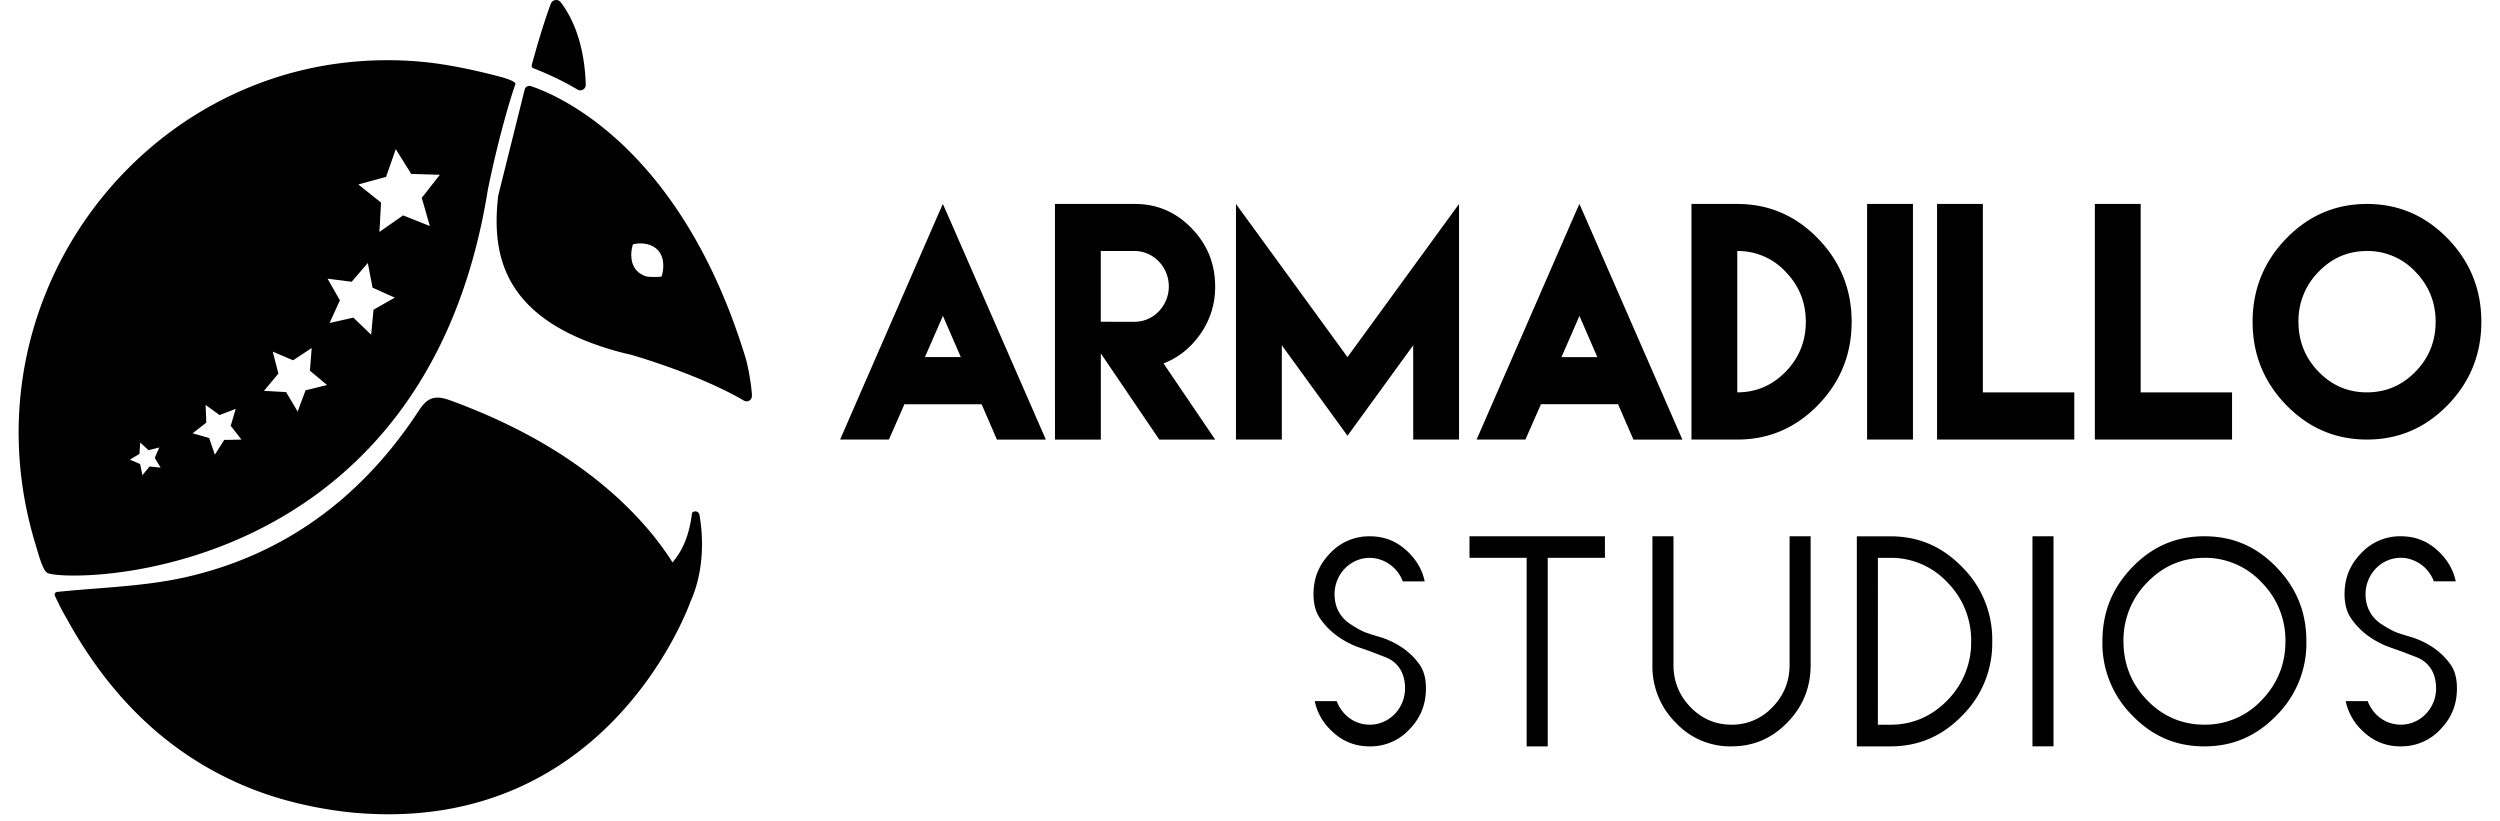 <svg xmlns="http://www.w3.org/2000/svg" fill="none" viewBox="0 0 67 22"><path fill="currentColor" d="M15.698 2.267a.15.15 0 0 1-.07.133.14.14 0 0 1-.147.002 8 8 0 0 0-1.19-.574.1.1 0 0 1-.031-.025.1.1 0 0 1-.012-.04l.002-.02c.226-.82.393-1.327.511-1.64a.16.16 0 0 1 .048-.068.15.15 0 0 1 .155-.023q.04.016.065.05c.528.7.652 1.6.669 2.205m3.046 11.519a.12.12 0 0 0-.088-.08.12.12 0 0 0-.11.039c-.102.864-.423 1.188-.52 1.329l-.134-.204-.036-.052-.11-.154-.059-.08-.055-.072a7 7 0 0 0-.207-.26 10 10 0 0 0-.48-.53l-.085-.087-.1-.097-.096-.093-.098-.092-.003-.002-.097-.088-.059-.052-.115-.1a10 10 0 0 0-.466-.377 12 12 0 0 0-.773-.545l-.137-.087a14 14 0 0 0-.516-.308l-.136-.076-.045-.024a13 13 0 0 0-.302-.16l-.13-.066-.139-.069-.15-.072-.166-.078a17 17 0 0 0-1.33-.542c-.37-.117-.557-.038-.776.295-1.52 2.326-3.601 3.87-6.262 4.469-1.113.25-2.273.272-3.437.393a.07.07 0 0 0-.053.035.07.07 0 0 0-.004.064 7 7 0 0 0 .303.59l.078.139a12 12 0 0 0 .726 1.142l.073.102.018.024.075.1q.168.223.345.43l.057.067q.028.035.06.07.09.104.184.204l.062.067.093.098q.25.258.515.494l.068.06q.45.392.947.721l.11.072.112.07a4 4 0 0 0 .227.136q.057.034.115.066a9 9 0 0 0 2.033.833l.126.033a5 5 0 0 0 .288.071 10 10 0 0 0 .781.15l.118.019q.228.032.462.056c1.599.148 2.943-.077 4.065-.51 3.457-1.332 4.809-4.642 4.993-5.14.015-.054.483-.93.24-2.341m-11.132-3.28-.301-.018.295.017h.006Zm12.542.088a6 6 0 0 0-.161-.968l-.004-.01c-1.734-5.702-5.064-7.078-5.763-7.308a.13.13 0 0 0-.102.01.13.13 0 0 0-.063.084l-.704 2.822q-.002.016-.005.026c-.113.938-.002 1.69.342 2.301q.162.286.383.529c.523.575 1.32 1.01 2.414 1.322a8 8 0 0 0 .412.103l.009.002c.049.016.724.208 1.515.519.499.195 1.043.437 1.508.709a.14.14 0 0 0 .201-.059.15.15 0 0 0 .016-.078zm-2.423-3.186-.05.01s-.267.015-.364-.011a.6.6 0 0 1-.254-.156.56.56 0 0 1-.132-.273.9.9 0 0 1 .032-.429.8.8 0 0 1 .413.004c.098.026.187.08.258.154a.55.55 0 0 1 .13.273.9.9 0 0 1-.033.428"/><path fill="currentColor" d="M13.49 2.08c-.334-.091-1.293-.34-2.154-.421a10 10 0 0 0-2.533.08C4.636 2.416 1.391 5.74.656 9.833c-.272 1.516-.2 3.138.3 4.77.061.204.179.648.291.732.089.277 10.089.593 11.826-10.244.294-1.442.613-2.473.739-2.837.024-.066-.257-.155-.322-.173ZM4.084 12.51l-.027-.003-.047-.005-.038.045-.003.003-.152.184-.05-.24v-.002l-.012-.057-.052-.021-.005-.003-.218-.092.203-.122h.001l.053-.032.004-.06v-.004l.018-.241.172.159.004.003.046.043.058-.015h.002l.228-.058-.096.222-.002.007-.022.052.032.052v.002l.124.206-.221-.024Zm2.149-.724-.162.003H6.01l-.034.053-.09.141-.128.204-.077-.228-.055-.16-.02-.06-.059-.017-.168-.048-.217-.062.188-.146.132-.103.047-.037-.002-.052-.007-.185-.01-.237.193.14.14.1.044.032.052-.022.159-.06.22-.085-.069.232-.047.163-.018.06.038.048.106.137.143.184zm2.304-1.411-.294.072-.053.013-.021.057-.108.286-.084.227-.122-.206-.156-.262-.031-.053-.047-.002-.01-.001-.005-.001-.296-.017-.235-.013.153-.184.195-.234.038-.046-.016-.06-.077-.301-.059-.227.21.09.007.002.33.141.05-.034.265-.175.182-.122-.017.23-.025.317-.005.062.045.038.233.195.182.152-.23.056ZM10.38 8.09l-.317.181-.053.03-.04.427v.003l-.023.24-.167-.162-.27-.258-.04-.039-.051.012-.356.08-.23.052.1-.22.15-.332.026-.057-.032-.054-.188-.331-.111-.194.218.028.382.048.047.006.041-.047.236-.275.156-.18.044.234.07.364.011.062.057.025.342.155.199.088zm1.26-3.216-.297.377-.04.048.016.057.134.469.066.232-.22-.087-.44-.176-.056-.021-.051.035-.39.273-.194.136.014-.234v-.006l.026-.492.003-.056-.047-.038-.376-.3-.185-.147.222-.061.462-.126.06-.016.02-.06.16-.456.079-.229.124.2.259.412.032.053.06.002h.002l.706.021zm-7.958 7.322.053-.031.004-.06a.12.12 0 0 1-.057.091m.07.24-.05-.022a.11.11 0 0 1 .061.078l-.01-.056Zm.183-.414.045.043.059-.015a.11.11 0 0 1-.104-.028m.074.48-.038.045a.11.11 0 0 1 .085-.04zm.153-.24a.1.1 0 0 1 .009-.04l-.022.05.031.052a.1.1 0 0 1-.018-.062m2.037-.91-.017.06.037.048a.12.12 0 0 1-.02-.108m-.19.438-.034.053a.12.12 0 0 1 .095-.053zm-.169-.699.044.033.053-.022a.1.1 0 0 1-.097-.01Zm-.236.647-.059-.016a.11.11 0 0 1 .079.076zm-.079-.464a.12.12 0 0 1-.045.089l.047-.037zm1.934-1.263-.015-.06a.12.12 0 0 1-.022.106zm.207.498-.046-.002a.12.12 0 0 1 .078.055zm.133-.878-.274-.117.33.142.05-.035a.11.11 0 0 1-.106.01m.39.83-.021.056a.12.12 0 0 1 .074-.07l-.053.013Zm.121-.59-.005.063.045.038a.12.12 0 0 1-.04-.1Zm.799-1.824-.032-.054a.12.12 0 0 1 .005.111zm.269-.503.047.006.041-.047a.12.12 0 0 1-.088.04Zm.092.968-.051.012a.1.1 0 0 1 .091.027zm.501-.866.012.061.057.025a.12.12 0 0 1-.068-.086Zm.04.655-.04.427.034-.365a.12.12 0 0 1 .059-.093zm.053-.03.312-.177.004-.004zm.1-2.88a.12.12 0 0 1 .043.093l.003-.056zm.122-.633.06-.016.02-.06a.1.1 0 0 1-.03.049.1.1 0 0 1-.05.027m.516 1.014-.05.036a.11.11 0 0 1 .106-.014zm.186-1.163.033.053.06.002a.12.12 0 0 1-.092-.055Zm.354.642-.039.048.016.057a.13.13 0 0 1 .024-.105Zm12.876 5.629-.395.9h-1.308l2.623-6.02.13-.294.133.298 2.628 6.017h-1.312l-.391-.905-.02-.042h-2.07zm1.532-1.31-.48-1.105-.482 1.105zm2.523.314V5.466h2.144q.887 0 1.517.65.632.65.632 1.56a2.17 2.17 0 0 1-.39 1.267q-.39.562-.993.797l1.384 2.041h-1.498l-1.567-2.31v2.31h-1.228l-.002-1.897Zm2.144-1.26a.9.9 0 0 0 .642-.283.96.96 0 0 0 .265-.666.96.96 0 0 0-.265-.665.9.9 0 0 0-.642-.283h-.916v1.896zm5.696.947 2.989-4.105v6.314h-1.228V9.254l-1.761 2.424-1.76-2.424v2.526h-1.229V5.466zm5.164 1.309-.396.9h-1.308l2.624-6.02.13-.294.133.298 2.628 6.017h-1.312l-.393-.905-.02-.043h-2.069zm1.532-1.309-.48-1.105-.482 1.105zm5.914-3.177q.901.929.901 2.23 0 1.303-.9 2.23-.903.927-2.165.926h-1.228V5.466h1.228q1.264 0 2.164.928m-.867 3.567q.54-.555.54-1.338 0-.78-.54-1.338a1.74 1.74 0 0 0-1.297-.558v3.788q.757 0 1.297-.554m2.182-4.495h1.229v6.314h-1.229zm3.103 0v5.05h2.45v1.264h-3.678V5.466zm4.229 0v5.05h2.449v1.264h-3.677V5.466zm8.23.928q.9.929.9 2.23 0 1.303-.9 2.23-.902.927-2.165.926-1.266 0-2.165-.926-.9-.927-.9-2.23 0-1.301.9-2.23.9-.928 2.165-.928 1.263 0 2.164.928Zm-3.463.891a1.86 1.86 0 0 0-.538 1.338q0 .783.538 1.338.537.555 1.298.554.757 0 1.3-.554.54-.555.54-1.338 0-.78-.54-1.338a1.75 1.75 0 0 0-1.3-.558q-.76 0-1.298.558M36.71 20.003c-.419 0-.767-.15-1.065-.456a1.5 1.5 0 0 1-.41-.756h.59c.047.13.122.248.217.346a.92.92 0 0 0 1.03.21.95.95 0 0 0 .424-.358 1 1 0 0 0 .159-.54c0-.554-.331-.763-.527-.838q-.307-.116-.417-.16l-.014-.004-.329-.116a2.3 2.3 0 0 1-.51-.272 1.9 1.9 0 0 1-.473-.475c-.123-.173-.183-.389-.183-.661 0-.43.145-.787.443-1.094a1.42 1.42 0 0 1 1.066-.456c.419 0 .764.15 1.062.456q.322.331.409.752h-.587a.97.97 0 0 0-.7-.61.9.9 0 0 0-.546.054.95.95 0 0 0-.423.357 1 1 0 0 0-.16.54c0 .343.145.619.418.8.202.133.355.213.48.251.036.013.118.04.358.112q.279.09.525.25c.187.12.35.275.483.456.124.165.185.38.185.658 0 .432-.144.79-.442 1.098a1.42 1.42 0 0 1-1.062.456Zm4.204 0v-5.054h-1.532v-.577h3.63v.577h-1.533v5.054zm5.49 0a2 2 0 0 1-1.499-.64 2.12 2.12 0 0 1-.62-1.544v-3.447h.564v3.446q0 .662.456 1.133.456.47 1.1.471a1.48 1.48 0 0 0 1.096-.469c.304-.31.46-.693.46-1.133v-3.448h.564v3.446c0 .608-.204 1.113-.623 1.544s-.91.64-1.498.64Zm3.359 0v-5.63h.896c.757 0 1.388.27 1.93.827a2.73 2.73 0 0 1 .803 1.987 2.73 2.73 0 0 1-.804 1.99c-.54.555-1.172.826-1.929.826zm.564-.58h.331c.593 0 1.108-.22 1.532-.655a2.2 2.2 0 0 0 .637-1.58 2.2 2.2 0 0 0-.636-1.579 2.06 2.06 0 0 0-1.532-.659h-.331zm4.707-5.051h-.564v5.63h.564zm4.044 5.631c-.76 0-1.391-.27-1.931-.827a2.73 2.73 0 0 1-.802-1.989c0-.782.263-1.43.802-1.987.54-.558 1.172-.828 1.93-.828.76 0 1.39.27 1.93.828.541.558.804 1.207.804 1.987a2.73 2.73 0 0 1-.804 1.99c-.54.555-1.172.826-1.93.826Zm0-5.053c-.596 0-1.112.222-1.534.66a2.2 2.2 0 0 0-.635 1.577c0 .61.214 1.145.636 1.58.421.434.937.654 1.533.654a2.07 2.07 0 0 0 1.532-.654c.422-.433.64-.966.64-1.58a2.2 2.2 0 0 0-.64-1.58 2.07 2.07 0 0 0-1.532-.658zm5.262 5.053c-.419 0-.767-.15-1.065-.456a1.5 1.5 0 0 1-.41-.756h.59a1 1 0 0 0 .267.394.93.93 0 0 0 .883.198.94.94 0 0 0 .402-.244.98.98 0 0 0 .28-.69c-.001-.554-.332-.763-.528-.838l-.418-.16-.013-.004L64 17.33a2.3 2.3 0 0 1-.51-.272 1.9 1.9 0 0 1-.473-.475c-.123-.173-.183-.389-.183-.661 0-.43.145-.787.443-1.094a1.42 1.42 0 0 1 1.065-.456c.42 0 .765.15 1.063.456q.321.331.409.752h-.587a.97.97 0 0 0-.7-.611.9.9 0 0 0-.547.054.95.95 0 0 0-.423.358 1 1 0 0 0-.16.54c0 .343.145.619.417.8.203.133.356.213.48.251.037.013.12.04.36.112q.277.09.524.25c.187.12.35.275.483.456.124.165.185.38.185.658 0 .432-.144.79-.442 1.098a1.42 1.42 0 0 1-1.062.456Z"/></svg>